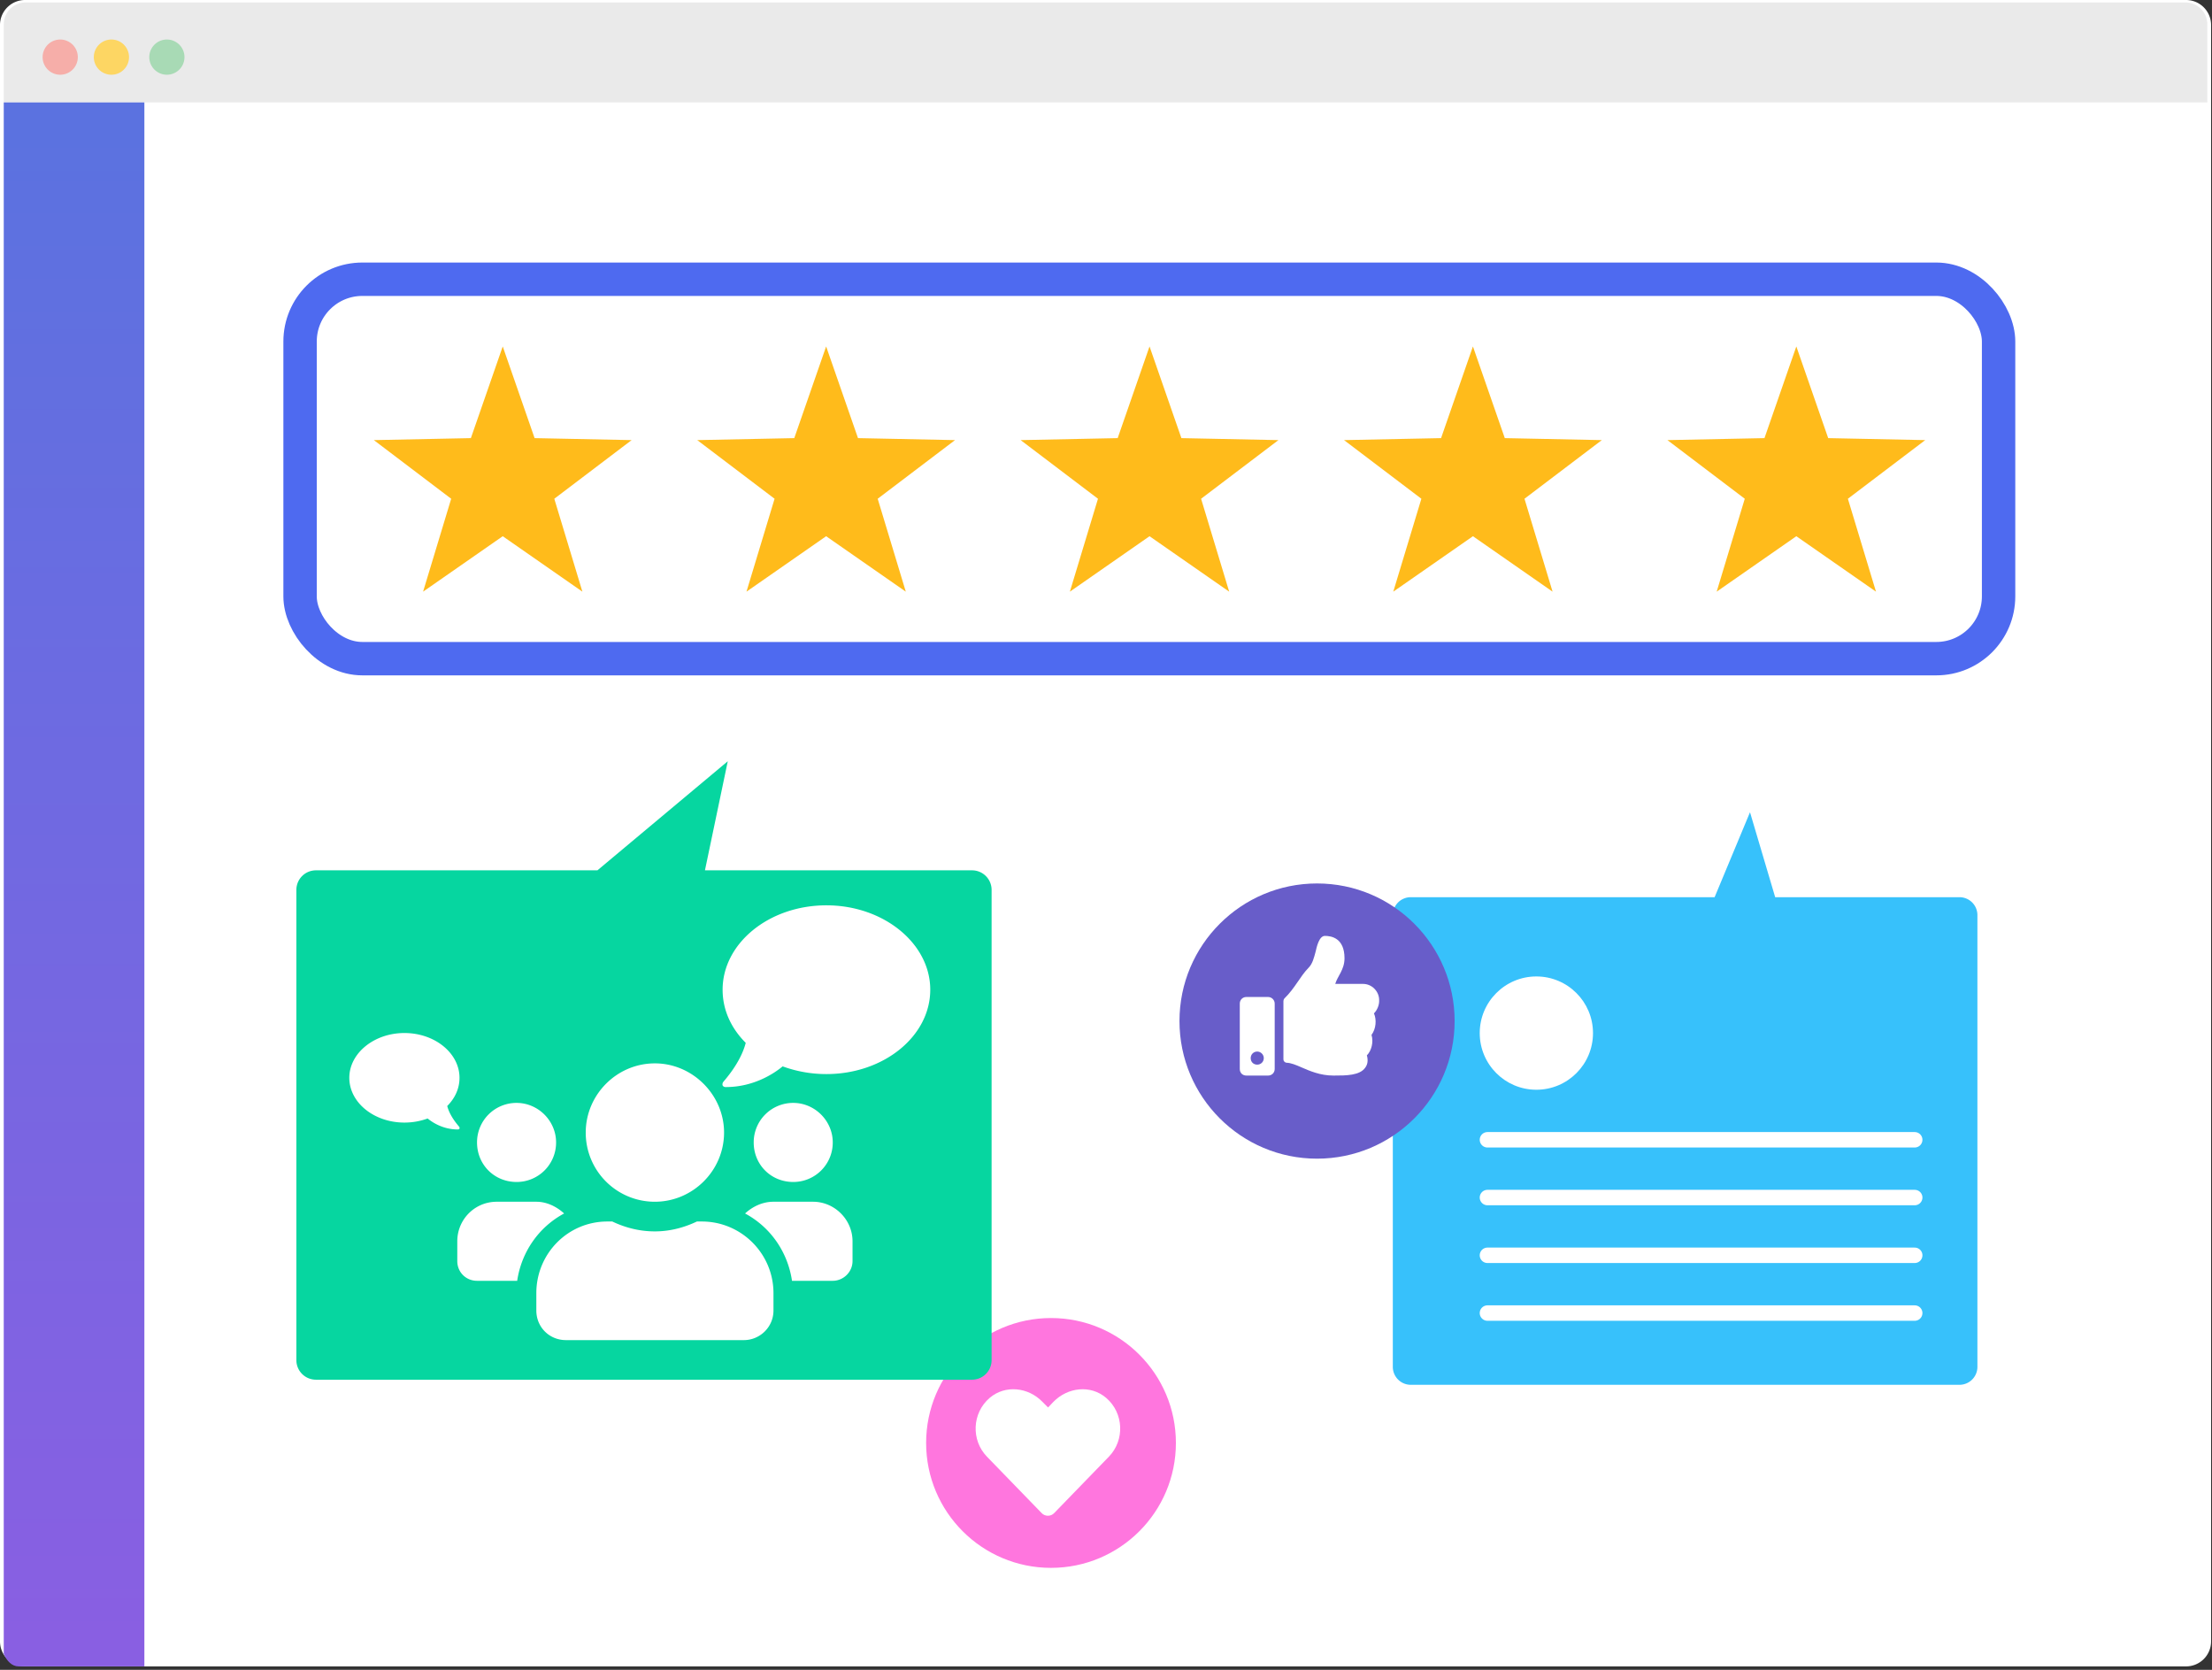 <svg xmlns="http://www.w3.org/2000/svg" xmlns:xlink="http://www.w3.org/1999/xlink" width="530" height="400" fill="none"><rect width="100%" height="100%" fill="#333333" stroke="none"/><defs><linearGradient id="a"><stop offset="0" style="stop-color:#5b72e0;stop-opacity:1"/><stop offset="1" style="stop-color:#895fe2;stop-opacity:1"/></linearGradient><linearGradient xlink:href="#a" id="b" x1="22.232" x2="22.232" y1="31.436" y2="392.281" gradientTransform="matrix(.693 0 0 1 .276 0)" gradientUnits="userSpaceOnUse"/></defs><path fill="#fff" d="M6 0h517.782a6 6 0 0 1 6 6v387.179a6 6 0 0 1-6 6H6a6 6 0 0 1-6-6V6a6 6 0 0 1 6-6Z"/><path d="M6.139.59a5.24 5.24 0 0 0-5.24 5.238v18.71h527.984V5.827A5.238 5.238 0 0 0 523.645.59H6.139z" style="stroke:none;fill:#eaeaea;fill-opacity:1"/><path fill="#A8DAB5" d="M39.985 17.901a4.216 4.216 0 1 0 0-8.432 4.216 4.216 0 0 0 0 8.432Z"/><path fill="#F6AEA9" d="M14.429 17.902a4.217 4.217 0 1 0 0-8.434 4.217 4.217 0 0 0 0 8.434Z"/><path fill="#FDD663" d="M26.696 17.902a4.217 4.217 0 1 0 0-8.434 4.217 4.217 0 0 0 0 8.434Z"/><path d="M.898 24.537v371.611c.722 1.78 2.004 3.032 3.536 3.032h30.158V24.537Z" style="fill:url(#b);fill-opacity:1;stroke:none;stroke-width:1.748;stroke-linecap:round;stroke-linejoin:round;stroke-miterlimit:4;stroke-dasharray:none;stroke-opacity:1"/><path d="M333.722 327.416a4.301 4.301 0 0 0 4.31 4.31h131.45a4.301 4.301 0 0 0 4.31-4.31V219.23a4.301 4.301 0 0 0-4.31-4.31h-44.146l-6.032-20.35-8.478 20.35h-72.793a4.301 4.301 0 0 0-4.31 4.31z" style="fill:#37c1fb;fill-opacity:1;stroke-width:.482;stroke-linecap:round;stroke-linejoin:round;paint-order:fill markers stroke"/><circle cx="251.825" cy="345.654" r="29.923" style="opacity:1;fill:#ff76de;fill-opacity:1;stroke-width:2.168;stroke-linecap:round;stroke-linejoin:round;stroke-miterlimit:4;stroke-dasharray:none;paint-order:fill markers stroke"/><circle cx="315.568" cy="244.593" r="32.963" style="opacity:1;fill:#685dc9;fill-opacity:1;stroke-width:3.205;stroke-linecap:round;stroke-linejoin:round;stroke-miterlimit:4;stroke-dasharray:none;paint-order:fill markers stroke"/><g transform="translate(191.11 -42.838)"><circle cx="177.006" cy="290.314" r="13.57" style="fill:#fff;fill-opacity:1;stroke-width:.339;stroke-linecap:round;stroke-linejoin:round;paint-order:fill markers stroke"/><path d="M165.286 315.87H267.66M165.286 329.706H267.66M165.286 343.542H267.66M165.286 357.378H267.66" style="fill:none;stroke:#fff;stroke-width:3.7;stroke-linecap:round;stroke-linejoin:miter;stroke-miterlimit:4;stroke-dasharray:none;stroke-opacity:1"/></g><g style="font-size:63.846px;line-height:1.25;font-family:Prixblood;-inkscape-font-specification:Prixblood;text-align:center;letter-spacing:0;word-spacing:0;text-anchor:middle;fill:#fff;stroke-width:.319;opacity:1"><path d="M165.728 485.55h-9.975c-1.746 0-2.993 1.372-2.993 2.993v29.928c0 1.746 1.247 2.993 2.993 2.993h9.975c1.622 0 2.993-1.247 2.993-2.993v-29.928c0-1.62-1.371-2.992-2.993-2.992zm-4.987 30.926c-1.746 0-2.993-1.247-2.993-2.993 0-1.621 1.247-2.993 2.993-2.993 1.62 0 2.992 1.372 2.992 2.993 0 1.746-1.371 2.993-2.992 2.993zm39.903-48.633c0-9.227-5.986-10.225-8.978-10.225-2.619 0-3.741 4.988-4.24 7.233-.748 2.743-1.372 5.486-3.242 7.357-3.99 4.115-6.11 9.228-11.098 14.09-.25.375-.374.749-.374 1.123v26.686c0 .748.623 1.371 1.371 1.496 1.995 0 4.614 1.122 6.61 1.995 3.99 1.746 8.853 3.866 14.838 3.866h.374c5.362 0 11.722 0 14.216-3.617 1.122-1.496 1.372-3.366.748-5.611 2.12-2.12 3.118-6.11 2.12-9.352 2.12-2.868 2.37-6.983 1.122-9.851 1.497-1.497 2.494-3.866 2.37-6.11 0-3.866-3.243-7.358-7.358-7.358h-12.719c.998-3.491 4.24-6.484 4.24-11.722z" aria-label="thumbs-up" style="font-weight:900;font-family:&quot;Font Awesome 5 Free&quot;;-inkscape-font-specification:&quot;Font Awesome 5 Free Heavy&quot;" transform="matrix(.524 0 0 .524 217.01 -15.601)"/></g><g style="font-size:47.861px;line-height:1.25;font-family:Prixblood;-inkscape-font-specification:Prixblood;text-align:center;letter-spacing:0;word-spacing:0;text-anchor:middle;fill:#fff;stroke-width:.239"><path d="M503.847 553.415c-5.14-4.394-12.713-3.553-17.48 1.308l-1.776 1.87-1.87-1.87c-4.674-4.86-12.34-5.702-17.48-1.308-5.89 5.048-6.17 14.022-.935 19.443l18.135 18.696c1.121 1.216 3.084 1.216 4.206 0l18.135-18.696c5.235-5.421 4.955-14.395-.935-19.443z" aria-label="heart" style="font-weight:900;font-family:&quot;Font Awesome 5 Free&quot;;-inkscape-font-specification:&quot;Font Awesome 5 Free Heavy&quot;" transform="matrix(.723 0 0 .723 -99.241 -65.26)"/></g><path d="m174.377 182.353-31.234 26.133H75.705a4.683 4.683 0 0 0-4.693 4.693V325.81c0 2.6 2.093 4.693 4.693 4.693h157.191c2.6 0 4.694-2.093 4.694-4.693V213.18c0-2.6-2.094-4.694-4.694-4.694h-63.99z" style="fill:#06d6a0;fill-opacity:1;stroke-width:.547;stroke-linecap:round;stroke-linejoin:round;paint-order:fill markers stroke"/><g style="font-size:75.761px;line-height:1.25;font-family:Prixblood;-inkscape-font-specification:Prixblood;text-align:center;letter-spacing:0;word-spacing:0;text-anchor:middle;stroke-width:.379"><path d="M419.479 410.24c-13.799 0-24.877 9.134-24.877 20.211 0 4.859 2.04 9.233 5.539 12.73-1.264 4.956-5.344 9.232-5.344 9.329-.194.194-.293.583-.195.875.194.291.388.388.777.388 6.413 0 11.273-3.013 13.605-4.957a30.504 30.504 0 0 0 10.495 1.848c13.7 0 24.875-9.038 24.875-20.213 0-11.077-11.174-20.21-24.875-20.21zm-101.12 30.59c-7.27 0-13.2 4.848-13.2 10.727 0 5.93 5.93 10.726 13.2 10.726 2.011 0 3.867-.361 5.569-.98 1.237 1.031 3.817 2.629 7.22 2.629.207 0 .31-.05.413-.205a.496.496 0 0 0-.104-.465c0-.052-2.166-2.32-2.836-4.95 1.856-1.856 2.94-4.177 2.94-6.755 0-5.879-5.88-10.727-13.202-10.727zm60.018 7.27c-9.174 0-16.572 7.546-16.572 16.572a16.546 16.546 0 0 0 16.572 16.574c9.026 0 16.572-7.4 16.572-16.574 0-9.026-7.546-16.572-16.572-16.572zm-33.145 9.47a9.44 9.44 0 0 0-9.47 9.47c0 5.326 4.143 9.47 9.47 9.47a9.44 9.44 0 0 0 9.47-9.47c0-5.18-4.29-9.47-9.47-9.47zm66.291 0a9.44 9.44 0 0 0-9.47 9.47c0 5.326 4.143 9.47 9.47 9.47a9.44 9.44 0 0 0 9.47-9.47c0-5.18-4.29-9.47-9.47-9.47zm-71.027 23.676c-5.327 0-9.469 4.29-9.469 9.469v4.736c0 2.664 2.071 4.735 4.735 4.735h9.617c1.036-6.955 5.18-12.874 11.246-16.13-1.776-1.627-4.143-2.81-6.658-2.81zm66.291 0c-2.663 0-5.03 1.183-6.807 2.81 6.067 3.256 10.21 9.175 11.247 16.13h9.765c2.516 0 4.737-2.071 4.737-4.735v-4.736c0-5.18-4.292-9.469-9.471-9.469zm-39.803 4.734c-9.47 0-17.017 7.694-17.017 17.165v4.142c0 3.995 3.108 7.104 7.103 7.104h42.616c3.847 0 7.101-3.109 7.101-7.104v-4.142c0-9.47-7.694-17.165-17.164-17.165h-1.184c-3.107 1.48-6.51 2.368-10.062 2.368-3.7 0-7.102-.888-10.209-2.368z" aria-label="users" style="font-weight:900;font-family:&quot;Font Awesome 5 Free&quot;;-inkscape-font-specification:&quot;Font Awesome 5 Free Heavy&quot;;fill:#fff" transform="translate(-221.463 -193.372)"/></g><rect width="406.968" height="90.89" x="71.898" y="66.89" ry="14.922" style="fill:none;stroke:#4e6af0;stroke-width:8;stroke-linecap:round;stroke-linejoin:round;stroke-miterlimit:4;stroke-dasharray:none;stroke-opacity:1"/><g style="fill:#ffbb1b;fill-opacity:1;stroke:none"><path d="m119.377 109.34 7.017 20.186 21.367.436-17.03 12.911 6.188 20.456-17.542-12.207-17.542 12.207 6.189-20.456-17.03-12.911 21.366-.436zM190.597 109.34l7.016 20.186 21.367.436-17.03 12.911 6.189 20.456-17.542-12.207-17.542 12.207 6.188-20.456-17.03-12.911 21.367-.436zM261.816 109.34l7.017 20.186 21.367.436-17.03 12.911 6.188 20.456-17.542-12.207-17.542 12.207 6.189-20.456-17.03-12.911 21.366-.436zM333.035 109.34l7.017 20.186 21.367.436-17.03 12.911 6.188 20.456-17.542-12.207-17.542 12.207 6.189-20.456-17.03-12.911 21.367-.436zM404.255 109.34l7.017 20.186 21.366.436-17.03 12.911 6.189 20.456-17.542-12.207-17.542 12.207 6.188-20.456-17.03-12.911 21.367-.436z" style="fill:#ffbb1b;fill-opacity:1;stroke:none;stroke-width:2;stroke-linecap:round;stroke-linejoin:round" transform="translate(-9.425 -35.972) scale(1.088)"/></g></svg>